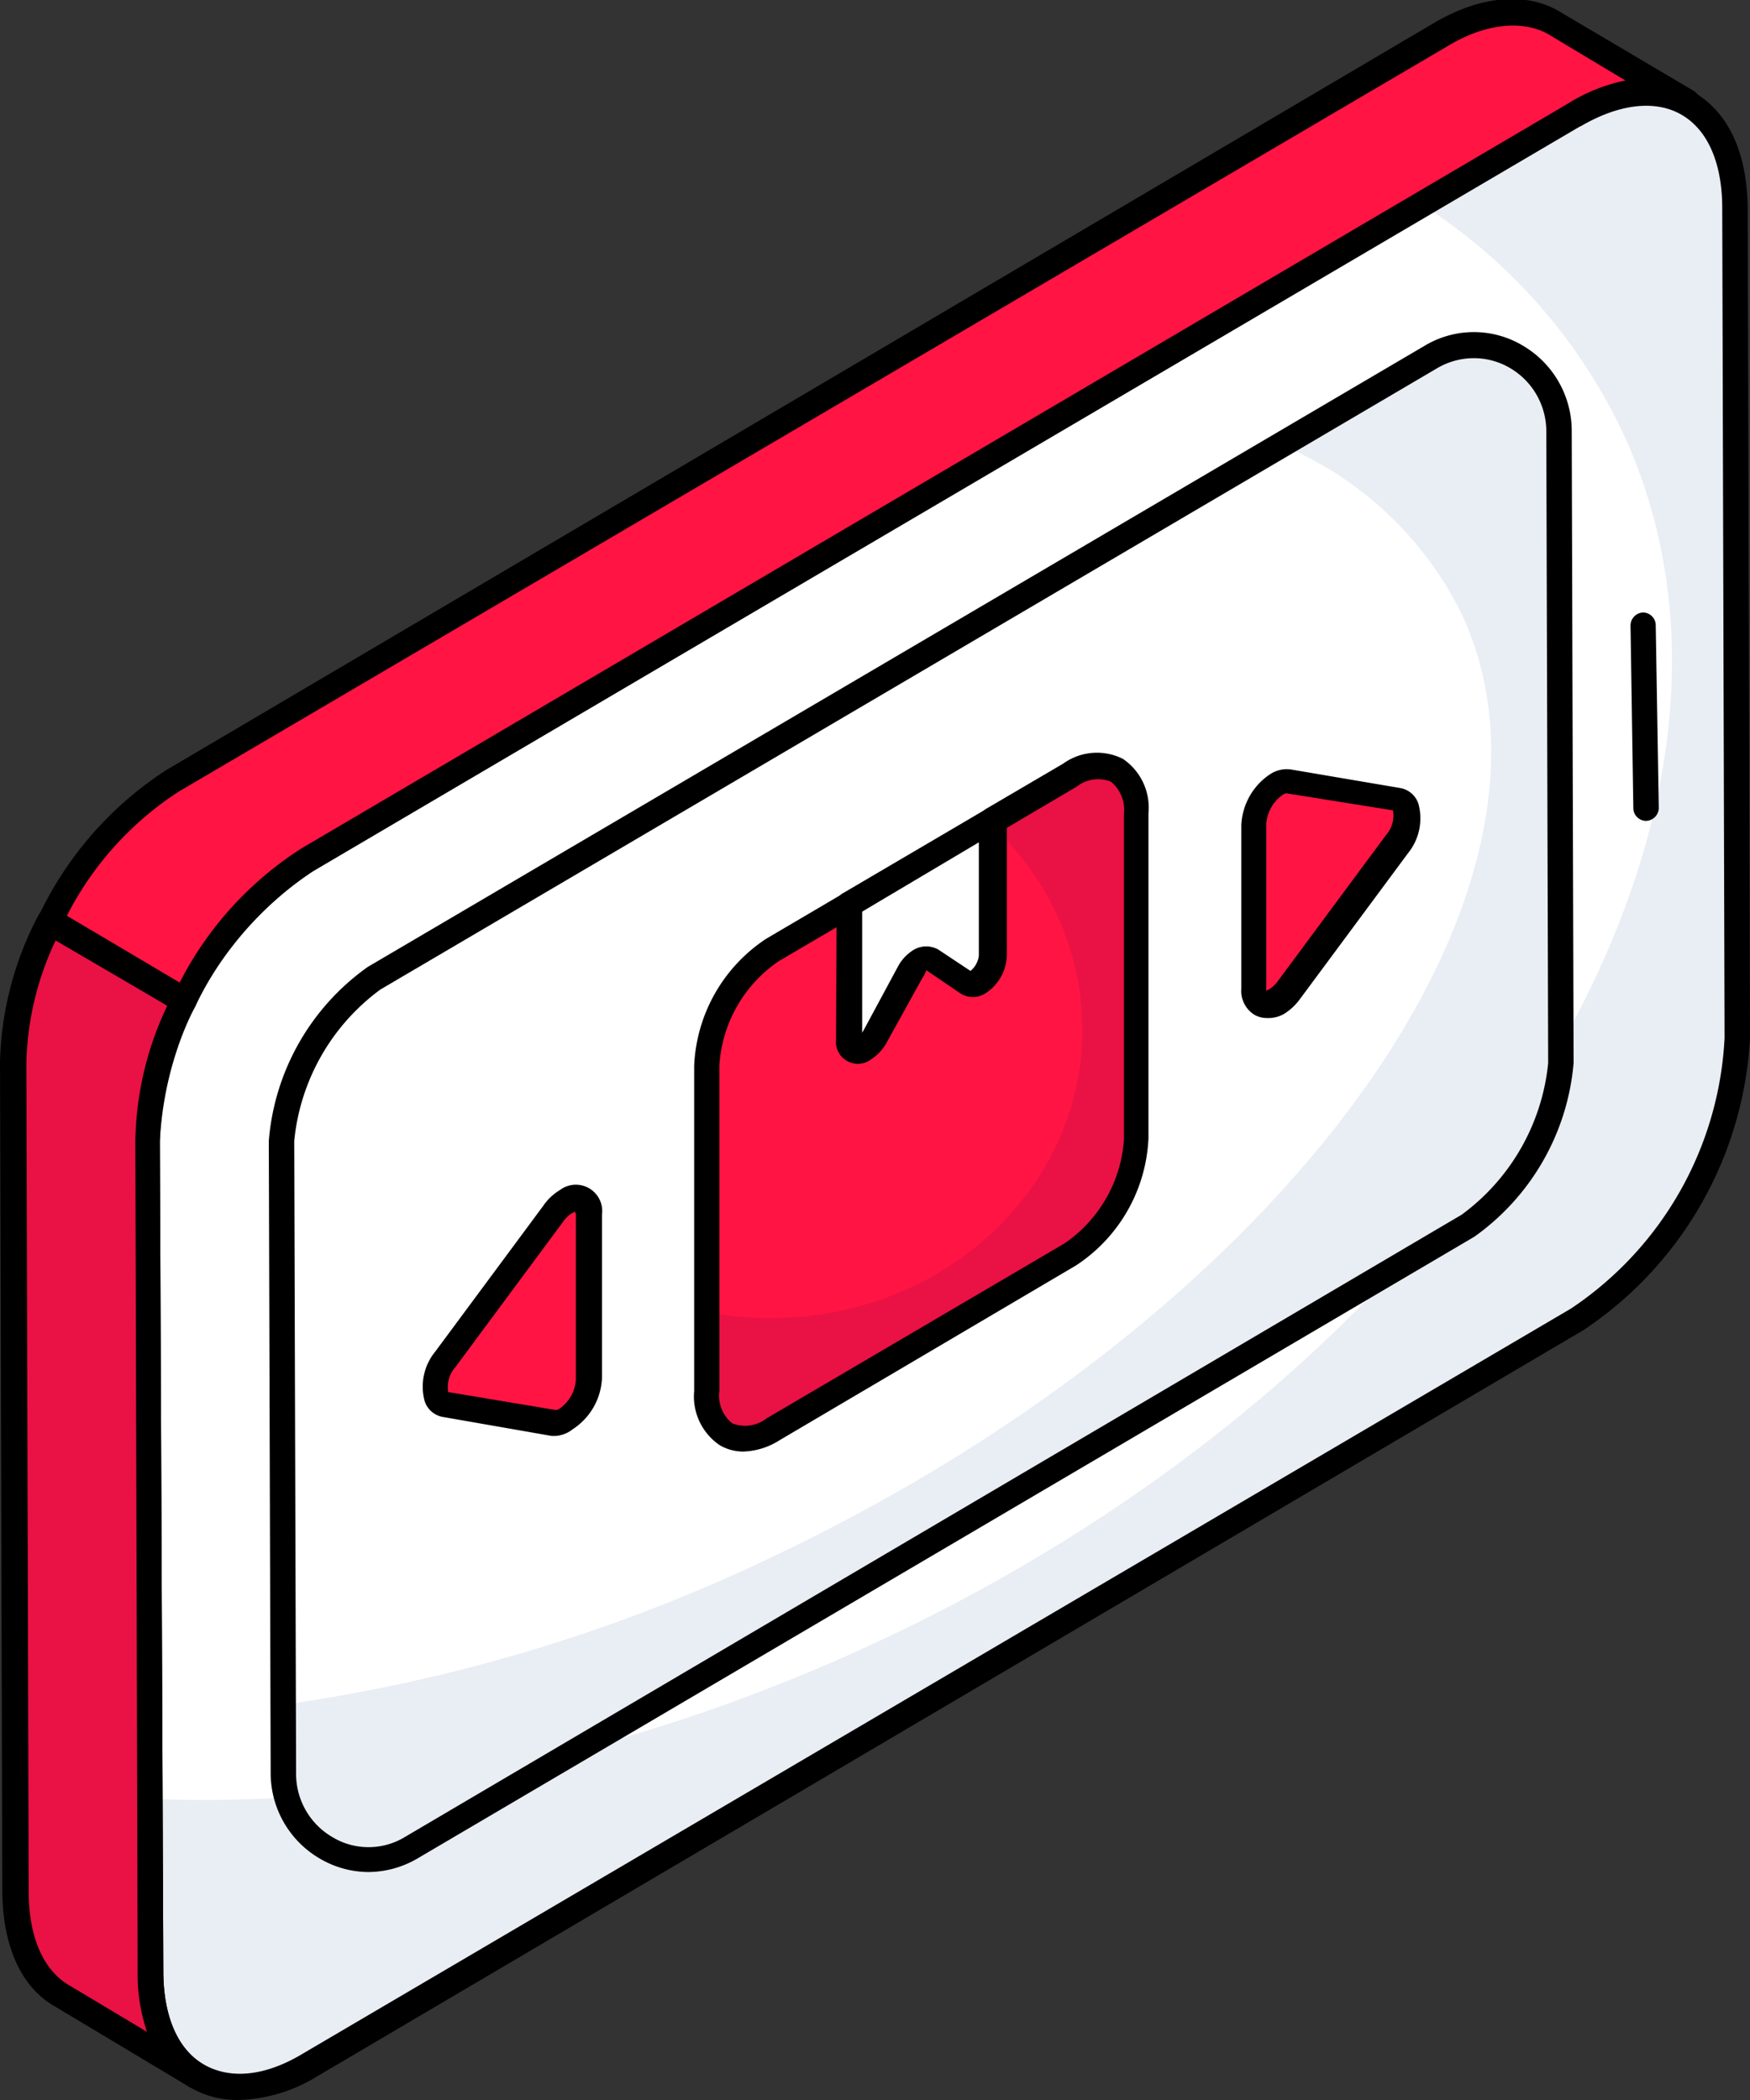 <svg xmlns="http://www.w3.org/2000/svg" viewBox="0 0 75 90"><rect x="0" y="0" width="75" height="90" fill="#333333" stroke="none"/><defs><style>.cls-1{fill:#fff;}.cls-2{fill:#e9edf4;}.cls-3{fill:#ea1145;}.cls-4{fill:#ff1444;}</style></defs><g id="Слой_2" data-name="Слой 2"><g id="Слой_1-2" data-name="Слой 1"><path class="cls-1" d="M67.46,4.93c3.79-2.24,6.88-.45,6.9,4l.09,35.56A15.39,15.39,0,0,1,67.6,56.56L13.3,88.48c-3.8,2.23-6.88.44-6.9-4L6.31,48.92a15.37,15.37,0,0,1,6.84-12.07Z"/><path class="cls-2" d="M74.46,44.49A15.41,15.41,0,0,1,67.6,56.56L13.3,88.49c-3.8,2.22-6.89.43-6.9-4V77.09c9.6.42,20.52-1.74,31.19-6.72,25.23-11.76,39.6-34.88,32.06-51.61a23.51,23.51,0,0,0-8.72-10l6.53-3.84c3.81-2.24,6.9-.45,6.9,4Z"/><path d="M10.21,90a4,4,0,0,1-2.06-.54c-1.47-.86-2.28-2.63-2.29-5l-.1-35.56a16,16,0,0,1,7.12-12.55L67.18,4.45h0c2-1.18,3.95-1.36,5.43-.49s2.28,2.62,2.29,5L75,44.48A16.06,16.06,0,0,1,67.87,57L13.57,89A6.76,6.76,0,0,1,10.21,90ZM67.73,5.41,13.42,37.33A14.84,14.84,0,0,0,6.85,48.92L7,84.48c0,1.93.62,3.36,1.74,4S11.35,89,13,88L67.33,56.08a14.84,14.84,0,0,0,6.58-11.6l-.1-35.56c0-1.93-.62-3.35-1.74-4s-2.67-.48-4.34.5Z"/><path class="cls-3" d="M.55,45.52l.1,35.56c0,2.21.77,3.76,2,4.48L8.41,89c-1.24-.73-2-2.29-2-4.49L6.3,48.91a14,14,0,0,1,1.59-6L2.14,39.47A13.72,13.72,0,0,0,.55,45.52Z"/><path d="M8.41,89.52a.55.55,0,0,1-.28-.07h0L2.37,86C.92,85.19.12,83.43.1,81.08L0,45.52H0a14.17,14.17,0,0,1,1.65-6.3A.54.54,0,0,1,2,38.94a.5.5,0,0,1,.43.05L8.16,42.4a.56.56,0,0,1,.21.73,13.16,13.16,0,0,0-1.52,5.78L7,84.48c0,1.92.61,3.34,1.72,4h0a.56.56,0,0,1,.2.76A.54.54,0,0,1,8.41,89.52Zm-6-49.27a12.93,12.93,0,0,0-1.28,5.27h0l.1,35.56c0,1.93.63,3.36,1.73,4l3.34,2a7.6,7.6,0,0,1-.4-2.58l-.1-35.57A13.91,13.91,0,0,1,7.17,43.1Z"/><path class="cls-4" d="M66.6,1c-1.25-.75-3-.63-4.89.48L7.4,33.44a14.57,14.57,0,0,0-5.26,6l5.75,3.41a14.46,14.46,0,0,1,5.27-6L67.45,4.93c1.92-1.13,3.66-1.24,4.9-.49Z"/><path d="M7.89,43.44a.57.57,0,0,1-.28-.08L1.86,40a.56.56,0,0,1-.21-.73A15.16,15.16,0,0,1,7.13,33L61.43,1c2-1.19,4-1.37,5.45-.48l5.7,3.37,0,0a.57.57,0,0,1,.2.76.55.55,0,0,1-.75.2l0,0c-1.1-.64-2.67-.46-4.31.51L13.43,37.33a14,14,0,0,0-5.06,5.8.54.54,0,0,1-.33.28A.4.4,0,0,1,7.89,43.44Zm-5-4.18,4.81,2.85a14.84,14.84,0,0,1,5.22-5.75L67.18,4.45a7.38,7.38,0,0,1,2.48-1l-3.33-2h0C65.22.85,63.64,1,62,2L7.67,33.92A13.79,13.79,0,0,0,2.86,39.26Z"/><path class="cls-1" d="M12.07,48.9a9.63,9.63,0,0,1,4-7L61.34,15.29a3.66,3.66,0,0,1,5.48,3.21l.07,27.06a9.66,9.66,0,0,1-4,7L17.62,79.17A3.66,3.66,0,0,1,12.14,76Z"/><path class="cls-2" d="M66.89,45.56a9.7,9.7,0,0,1-4,7L17.62,79.16A3.65,3.65,0,0,1,12.14,76l0-2.94a71.75,71.75,0,0,0,21.26-6.48C55,56.24,68.13,38.27,62.67,26.37a15.06,15.06,0,0,0-7.75-7.3l6.42-3.77a3.64,3.64,0,0,1,5.47,3.2Z"/><path d="M15.79,80.23a4.15,4.15,0,0,1-2.09-.58A4.24,4.24,0,0,1,11.6,76L11.52,48.9h0a10.14,10.14,0,0,1,4.24-7.46L61.07,14.81a4.09,4.09,0,0,1,4.19,0,4.24,4.24,0,0,1,2.1,3.69l.08,27.06A10.2,10.2,0,0,1,63.19,53L17.89,79.65A4.21,4.21,0,0,1,15.79,80.23ZM63.16,15.35a3.11,3.11,0,0,0-1.55.42L16.3,42.41a9.15,9.15,0,0,0-3.69,6.49h0L12.69,76a3.13,3.13,0,0,0,1.55,2.73,3,3,0,0,0,3.11,0L62.64,52.06a9.19,9.19,0,0,0,3.71-6.5L66.27,18.5a3.14,3.14,0,0,0-1.56-2.73A3.06,3.06,0,0,0,63.16,15.35Z"/><line class="cls-1" x1="70.43" y1="26.81" x2="70.55" y2="34.63"/><path d="M70.55,35.18a.55.55,0,0,1-.55-.55l-.12-7.81a.56.56,0,0,1,.54-.57h0a.55.55,0,0,1,.54.55l.13,7.82a.56.56,0,0,1-.54.56Z"/><path class="cls-1" d="M42.54,35.14l0,5.78a1.49,1.49,0,0,1-.67,1.16.43.43,0,0,1-.47,0l-1.48-1a.45.45,0,0,0-.48,0,1.35,1.35,0,0,0-.48.52l-1.46,2.71a1.44,1.44,0,0,1-.48.52c-.33.2-.66.08-.67-.38V38.78Z"/><path d="M36.74,45.58a.89.89,0,0,1-.45-.12,1,1,0,0,1-.46-.91l0-5.77a.58.58,0,0,1,.28-.49l6.18-3.63a.52.52,0,0,1,.54,0,.56.56,0,0,1,.28.48v5.77a2,2,0,0,1-.93,1.65,1,1,0,0,1-1.05,0l-1.47-1a1.63,1.63,0,0,1-.19.37L38,44.68a2,2,0,0,1-.68.73A1.2,1.2,0,0,1,36.74,45.58Zm.16-6.48,0,5.22a1.4,1.4,0,0,0,.12-.18l1.46-2.71a1.87,1.87,0,0,1,.69-.73,1,1,0,0,1,1,0l1.4.93a1,1,0,0,0,.38-.67V36.1Z"/><path class="cls-4" d="M45.83,33.21c1.57-.92,2.84-.19,2.84,1.63l0,13.94a6.31,6.31,0,0,1-2.82,5l-12.77,7.5c-1.56.92-2.83.19-2.84-1.63l0-13.94a6.31,6.31,0,0,1,2.82-5l3.29-1.93v5.77c0,.46.34.58.67.38a1.44,1.44,0,0,0,.48-.52L39,41.7a1.35,1.35,0,0,1,.48-.52.45.45,0,0,1,.48,0l1.48,1a.43.43,0,0,0,.47,0,1.49,1.49,0,0,0,.67-1.16l0-5.78Z"/><path class="cls-3" d="M48.72,48.79a6.42,6.42,0,0,1-2.83,5l-12.76,7.5c-1.57.92-2.84.18-2.84-1.65l0-3.41a14,14,0,0,0,2.76.26c7.37,0,13.34-5.54,13.34-12.37a11.83,11.83,0,0,0-3.83-8.67v-.29l3.29-1.93c1.57-.92,2.84-.18,2.84,1.64Z"/><path d="M31.85,62.21a2,2,0,0,1-1-.27,2.52,2.52,0,0,1-1.1-2.32l0-13.94a6.87,6.87,0,0,1,3.09-5.45l3.3-1.94a.52.52,0,0,1,.54,0,.56.56,0,0,1,.27.48l0,5.55a1.4,1.4,0,0,0,.12-.18l1.46-2.71a1.87,1.87,0,0,1,.69-.73,1,1,0,0,1,1,0l1.4.93a1,1,0,0,0,.38-.67V35.14a.55.55,0,0,1,.27-.48l3.29-1.93a2.48,2.48,0,0,1,2.56-.21,2.52,2.52,0,0,1,1.1,2.32l0,13.94a6.88,6.88,0,0,1-3.1,5.45L33.4,61.73A3.06,3.06,0,0,1,31.85,62.21Zm4-22.47-2.47,1.45a5.84,5.84,0,0,0-2.55,4.48l0,13.94A1.53,1.53,0,0,0,31.38,61a1.5,1.5,0,0,0,1.47-.21l12.77-7.5a5.87,5.87,0,0,0,2.55-4.48l0-13.94a1.56,1.56,0,0,0-.56-1.37,1.48,1.48,0,0,0-1.46.21h0l-3,1.77v5.45a2,2,0,0,1-.93,1.65,1,1,0,0,1-1.05,0l-1.47-1a1.63,1.63,0,0,1-.19.37L38,44.68a2,2,0,0,1-.68.73.94.94,0,0,1-1.49-.86Zm10-6.53h0Z"/><path class="cls-4" d="M54.7,33.61a.76.76,0,0,1,.53-.12l4.65.79c.59.1.59,1.12,0,1.91l-4.64,6.25a1.74,1.74,0,0,1-.52.5c-.51.3-1,.1-1-.57l0-7A2.22,2.22,0,0,1,54.7,33.61Z"/><path d="M54.29,43.63a1.08,1.08,0,0,1-.53-.14,1.2,1.2,0,0,1-.56-1.12l0-7a2.76,2.76,0,0,1,1.25-2.2h0a1.29,1.29,0,0,1,.89-.19l4.65.79a1,1,0,0,1,.8.68,2.37,2.37,0,0,1-.45,2.12l-4.63,6.25a2.43,2.43,0,0,1-.69.64A1.38,1.38,0,0,1,54.29,43.63Zm0-1.09h0ZM55.13,34a.32.32,0,0,0-.15.06h0a1.66,1.66,0,0,0-.71,1.24l0,7a.36.36,0,0,0,0,.16l.14-.07a1.37,1.37,0,0,0,.36-.35l4.63-6.25a1.27,1.27,0,0,0,.3-1.06L55.14,34Zm-.43-.42h0Z"/><path class="cls-4" d="M24.23,51.52c.51-.3,1-.1,1,.57l0,7a2.22,2.22,0,0,1-1,1.72.81.81,0,0,1-.53.12l-4.65-.79c-.59-.1-.6-1.12,0-1.91L23.7,52A1.89,1.89,0,0,1,24.23,51.52Z"/><path d="M23.83,61.54l-.19,0L19,60.73a1,1,0,0,1-.8-.68,2.37,2.37,0,0,1,.45-2.12l4.63-6.25A2.3,2.3,0,0,1,24,51a1.13,1.13,0,0,1,1.8,1.05l0,7a2.76,2.76,0,0,1-1.25,2.2A1.35,1.35,0,0,1,23.83,61.54Zm.81-9.61L24.5,52h0a1.37,1.37,0,0,0-.36.35L19.51,58.6a1.27,1.27,0,0,0-.3,1.06l4.61.77s.07,0,.16-.06a1.63,1.63,0,0,0,.7-1.24v-7A.36.36,0,0,0,24.64,51.93Zm-.41-.41h0Z"/></g></g></svg>